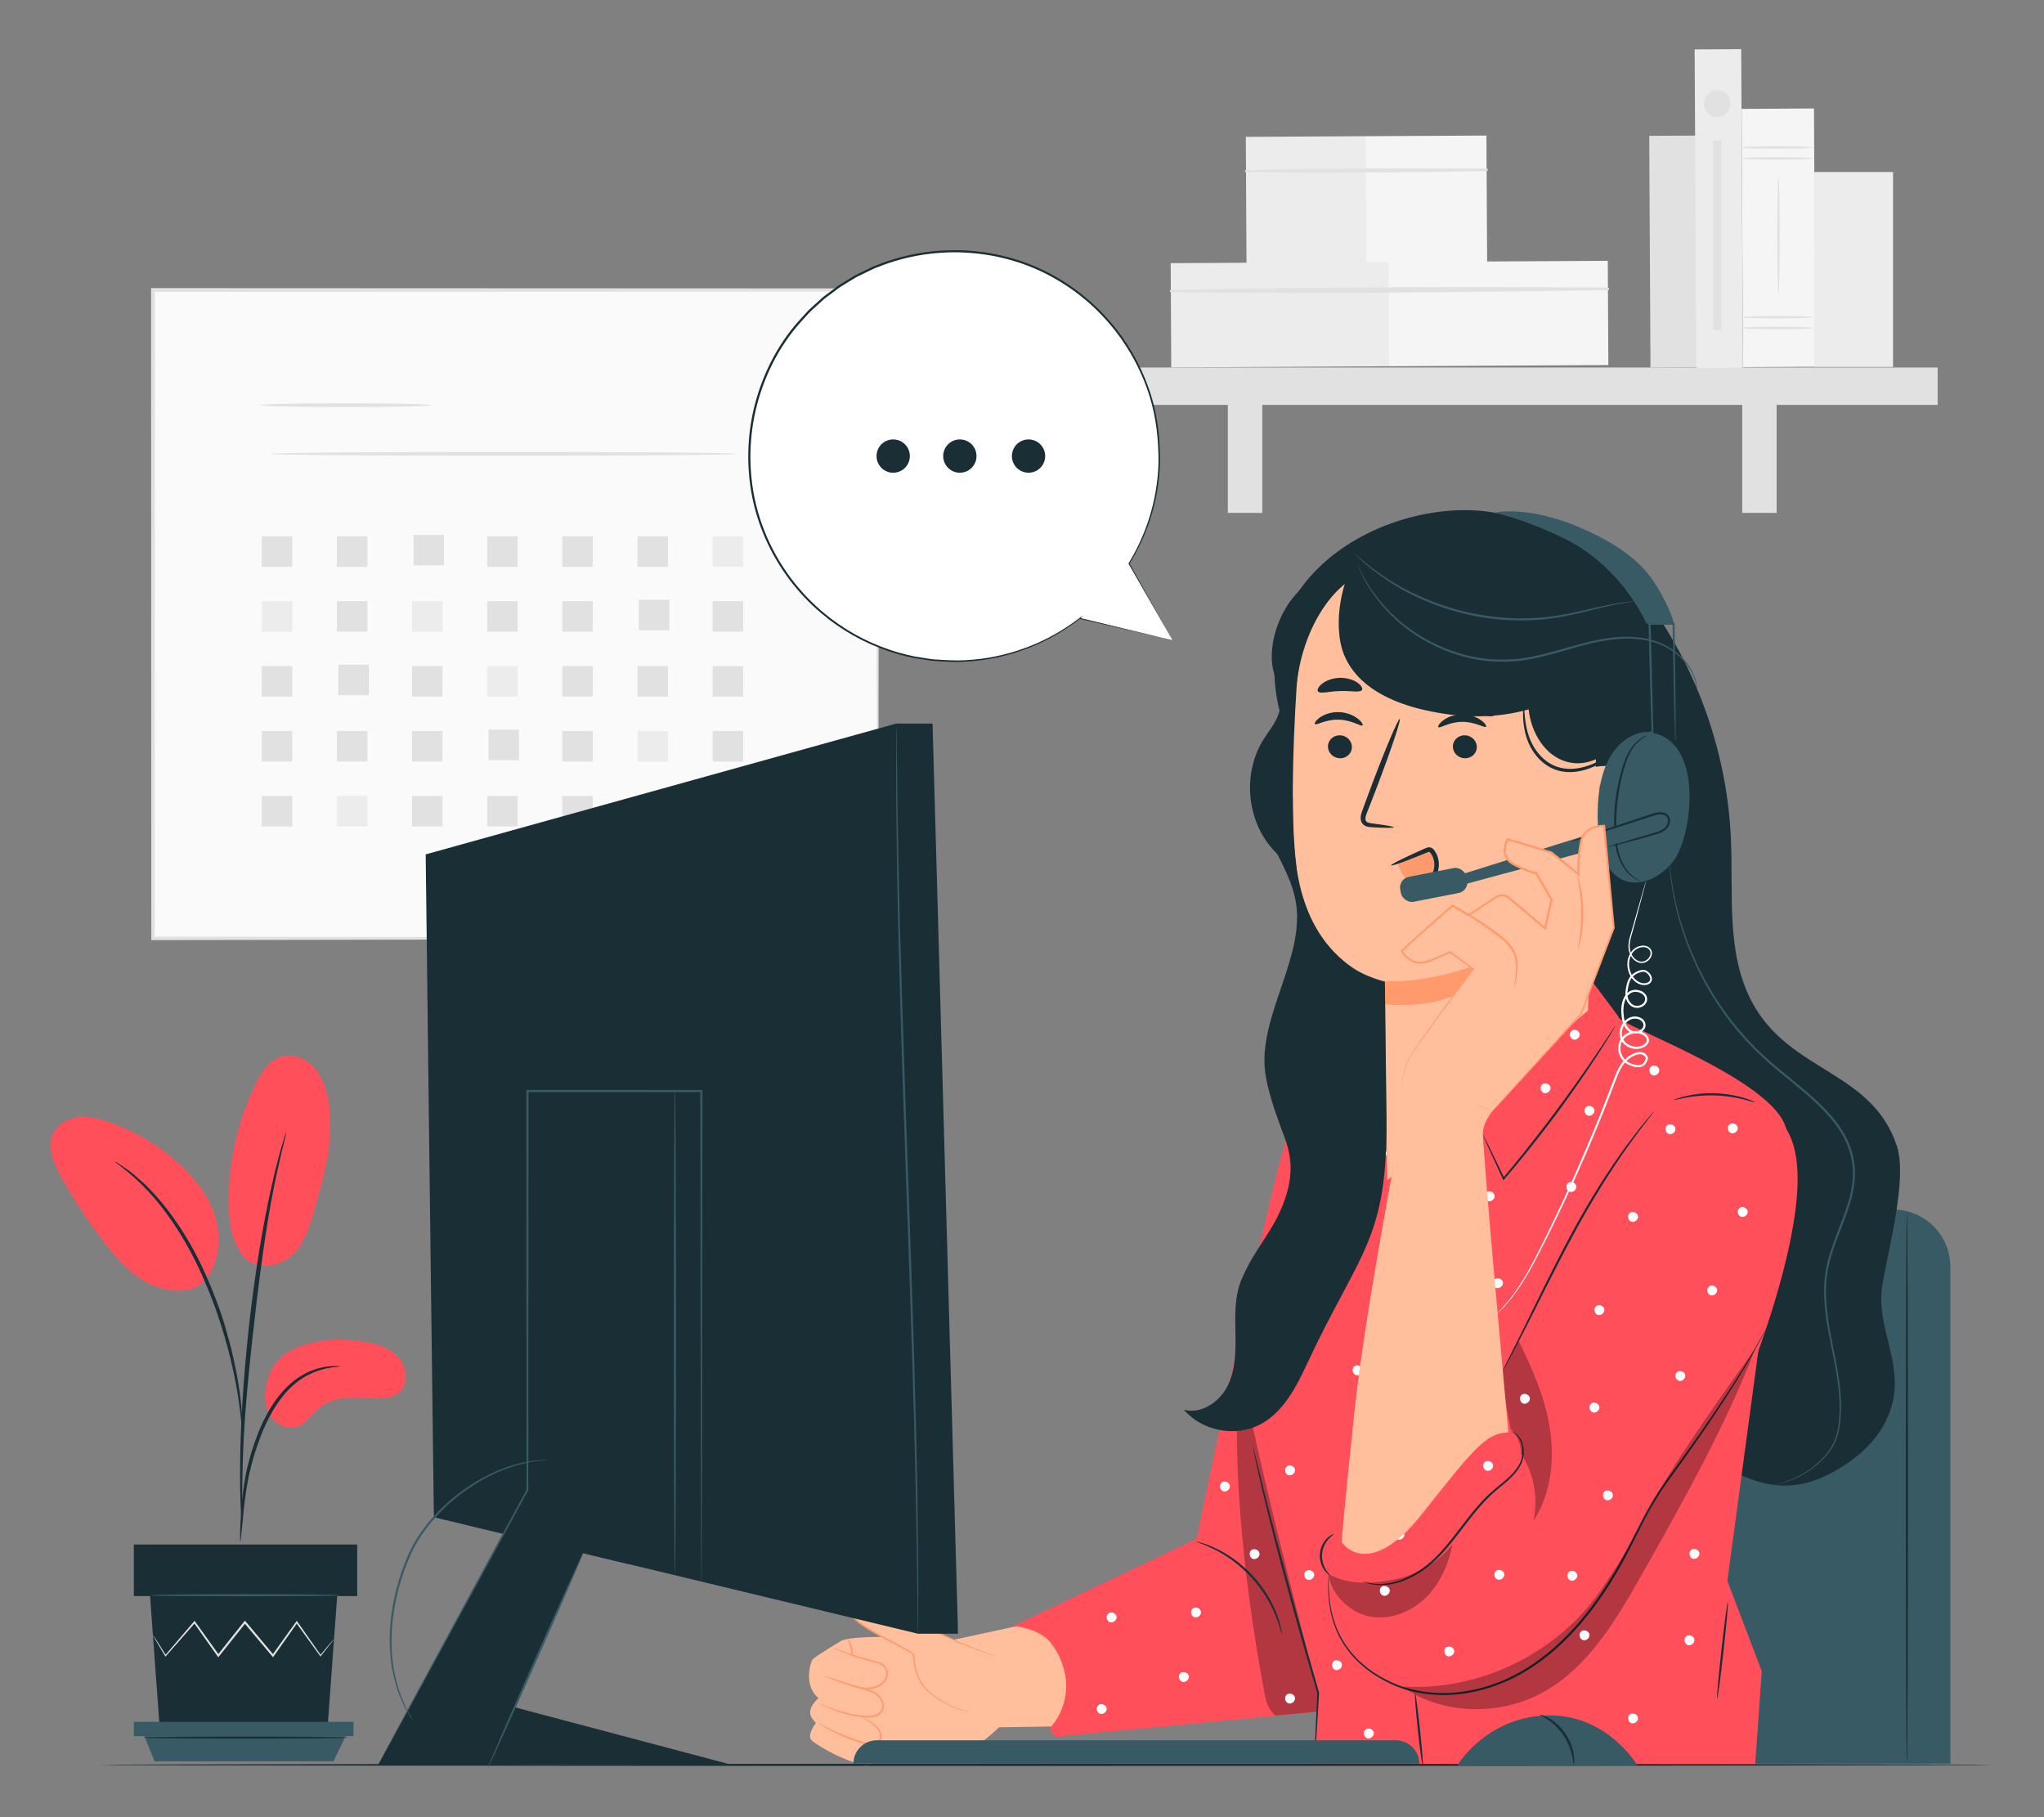 <?xml version="1.0" encoding="UTF-8"?>
<svg id="Layer_2" data-name="Layer 2" xmlns="http://www.w3.org/2000/svg" viewBox="0 0 540 480">
  <rect x="0" y="0" width="540" height="480" fill="#808080" stroke="none"/>
  <defs>
    <style>
      .cls-1 {
        fill: #375a64;
      }

      .cls-1, .cls-2, .cls-3, .cls-4, .cls-5, .cls-6, .cls-7, .cls-8, .cls-9, .cls-10, .cls-11, .cls-12 {
        stroke-width: 0px;
      }

      .cls-2 {
        fill: #e1e1e1;
      }

      .cls-3 {
        fill: #ececec;
      }

      .cls-5 {
        fill: #f5f5f5;
      }

      .cls-6 {
        fill: none;
      }

      .cls-7 {
        fill: #1a2e35;
      }

      .cls-8 {
        fill: #fff;
      }

      .cls-13 {
        opacity: .3;
      }

      .cls-9 {
        fill: #fafafa;
      }

      .cls-10 {
        fill: #ff9a6c;
      }

      .cls-11 {
        fill: #ff4f5b;
      }

      .cls-12 {
        fill: #ffbf9d;
      }
    </style>
  </defs>
  <g id="Layer_2-2" data-name="Layer 2">
    <g>
      <g>
        <g>
          <g>
            <rect class="cls-9" x="40.43" y="76.59" width="191.42" height="171.26"/>
            <path class="cls-2" d="M231.85,247.85s-.03-1.1-.05-3.18c-.01-2.1-.03-5.17-.05-9.18-.03-8.04-.06-19.79-.11-34.76-.05-29.92-.13-72.68-.22-124.14l.43.43c-55.13.02-120.92.05-191.41.08h-.02l.51-.51c-.02,62.31-.04,120.94-.06,171.26l-.45-.45c57.11.09,104.9.17,138.45.23,16.79.05,30,.09,39.05.12,4.51.02,7.97.04,10.34.05,1.16.01,2.04.02,2.67.03.6,0,.92.03.92.03,0,0-.28.02-.87.03-.61,0-1.48.01-2.62.03-2.35.01-5.78.03-10.25.05-9.03.03-22.21.07-38.95.12-33.62.06-81.52.13-138.74.23h-.45s0-.45,0-.45c-.02-50.32-.04-108.95-.06-171.26v-.51h.53c70.49.03,136.28.06,191.41.08h.44v.43c-.09,51.57-.17,94.43-.22,124.41-.05,14.93-.09,26.65-.11,34.67-.02,3.97-.04,7.01-.05,9.09-.02,2.05-.05,3.08-.05,3.08Z"/>
          </g>
          <path class="cls-2" d="M113.83,107.02c0,.28-10.08.51-22.5.51s-22.5-.23-22.5-.51,10.07-.51,22.5-.51,22.5.23,22.5.51Z"/>
          <path class="cls-2" d="M194.93,119.88c0,.28-27.68.51-61.82.51s-61.82-.23-61.82-.51,27.67-.51,61.82-.51,61.82.23,61.82.51Z"/>
          <rect class="cls-2" x="69.15" y="141.66" width="8.06" height="8.06"/>
          <rect class="cls-2" x="89" y="141.66" width="8.06" height="8.06"/>
          <rect class="cls-2" x="109.22" y="141.29" width="8.06" height="8.06"/>
          <rect class="cls-2" x="128.7" y="141.66" width="8.06" height="8.06"/>
          <rect class="cls-2" x="148.55" y="141.66" width="8.06" height="8.06"/>
          <rect class="cls-2" x="168.41" y="141.66" width="8.06" height="8.06"/>
          <rect class="cls-3" x="188.26" y="141.66" width="8.06" height="8.06"/>
          <rect class="cls-3" x="69.15" y="158.8" width="8.06" height="8.06"/>
          <rect class="cls-2" x="89" y="158.8" width="8.06" height="8.06"/>
          <rect class="cls-3" x="108.85" y="158.8" width="8.06" height="8.06"/>
          <rect class="cls-2" x="128.7" y="158.8" width="8.06" height="8.06"/>
          <rect class="cls-2" x="148.55" y="158.8" width="8.06" height="8.06"/>
          <rect class="cls-2" x="168.77" y="158.44" width="8.06" height="8.06"/>
          <rect class="cls-2" x="188.26" y="158.8" width="8.06" height="8.06"/>
          <rect class="cls-2" x="69.15" y="175.95" width="8.06" height="8.06"/>
          <rect class="cls-2" x="89.37" y="175.58" width="8.06" height="8.06"/>
          <rect class="cls-2" x="108.85" y="175.95" width="8.06" height="8.06"/>
          <rect class="cls-3" x="128.7" y="175.95" width="8.06" height="8.06"/>
          <rect class="cls-2" x="148.55" y="175.95" width="8.06" height="8.06"/>
          <rect class="cls-2" x="168.41" y="175.95" width="8.06" height="8.06"/>
          <rect class="cls-2" x="188.26" y="175.95" width="8.06" height="8.06"/>
          <rect class="cls-2" x="69.15" y="193.09" width="8.06" height="8.06"/>
          <rect class="cls-2" x="89" y="193.09" width="8.06" height="8.06"/>
          <rect class="cls-2" x="108.85" y="193.09" width="8.06" height="8.06"/>
          <rect class="cls-2" x="129.07" y="192.73" width="8.06" height="8.06"/>
          <rect class="cls-2" x="148.55" y="193.09" width="8.06" height="8.06"/>
          <rect class="cls-3" x="168.41" y="193.09" width="8.06" height="8.06"/>
          <rect class="cls-2" x="188.26" y="193.09" width="8.06" height="8.06"/>
          <rect class="cls-2" x="69.15" y="210.24" width="8.06" height="8.06"/>
          <rect class="cls-3" x="89" y="210.24" width="8.06" height="8.06"/>
          <rect class="cls-2" x="108.85" y="210.24" width="8.06" height="8.06"/>
          <rect class="cls-2" x="128.7" y="210.24" width="8.06" height="8.06"/>
          <rect class="cls-2" x="148.55" y="210.24" width="8.06" height="8.06"/>
          <rect class="cls-2" x="168.77" y="209.87" width="8.06" height="8.06"/>
          <rect class="cls-2" x="188.26" y="210.24" width="8.06" height="8.06"/>
        </g>
        <g>
          <rect class="cls-2" x="435.87" y="35.87" width="12.3" height="61.21" transform="translate(-.35 2.37) rotate(-.31)"/>
          <g>
            <rect class="cls-3" x="329.22" y="36.08" width="31.86" height="33.79" transform="translate(-.28 1.85) rotate(-.31)"/>
            <rect class="cls-5" x="360.93" y="35.91" width="31.86" height="33.79" transform="translate(-.28 2.02) rotate(-.31)"/>
            <path class="cls-2" d="M329.18,45.5c21.17.17,42.39.05,63.56-.29.44,0,.43-.67,0-.68-21.17-.12-42.39-.01-63.56.39-.37,0-.37.58,0,.58h0Z"/>
          </g>
          <g>
            <rect class="cls-3" x="309.35" y="69.38" width="57.88" height="27.54" transform="translate(-.44 1.81) rotate(-.31)"/>
            <rect class="cls-5" x="366.95" y="69.07" width="57.88" height="27.54" transform="translate(-.44 2.12) rotate(-.31)"/>
            <path class="cls-2" d="M309.31,77.2c38.45.44,77.03.04,115.48-.57.44,0,.43-.68,0-.68-38.45-.2-77.04-.18-115.48.67-.37,0-.37.58,0,.58h0Z"/>
          </g>
          <g>
            <rect class="cls-2" x="287.67" y="97.08" width="224.23" height="9.87"/>
            <rect class="cls-2" x="324.38" y="101.82" width="9.1" height="33.66"/>
            <rect class="cls-2" x="460.27" y="101.82" width="9.1" height="33.66"/>
          </g>
          <rect class="cls-3" x="447.93" y="13.04" width="12.3" height="84.19" transform="translate(-.29 2.43) rotate(-.31)"/>
          <g>
            <rect class="cls-5" x="460.3" y="28.73" width="19.11" height="68.22" transform="translate(-.33 2.52) rotate(-.31)"/>
            <path class="cls-2" d="M479.1,41.83c0,.18-4.28.33-9.56.33s-9.56-.15-9.56-.33,4.28-.33,9.56-.33,9.56.15,9.56.33Z"/>
            <path class="cls-2" d="M479.1,38.96c0,.18-4.28.33-9.56.33s-9.56-.15-9.56-.33,4.28-.33,9.56-.33,9.56.15,9.56.33Z"/>
            <path class="cls-2" d="M479.1,86.64c0,.18-4.28.33-9.56.33s-9.56-.15-9.56-.33,4.28-.33,9.56-.33,9.56.15,9.56.33Z"/>
            <path class="cls-2" d="M479.1,83.78c0,.18-4.28.33-9.56.33s-9.56-.15-9.56-.33,4.28-.33,9.56-.33,9.56.15,9.56.33Z"/>
            <path class="cls-2" d="M469.85,77.52c-.18,0-.33-6.88-.33-15.37s.15-15.37.33-15.37.33,6.88.33,15.37-.15,15.37-.33,15.37Z"/>
          </g>
          <rect class="cls-3" x="479.31" y="45.44" width="20.81" height="51.5"/>
          <path class="cls-2" d="M457.22,27.39c0,1.95-1.58,3.54-3.54,3.54s-3.54-1.58-3.54-3.54,1.58-3.54,3.54-3.54,3.54,1.58,3.54,3.54Z"/>
          <rect class="cls-2" x="452.59" y="37.11" width="2.19" height="50.08"/>
        </g>
        <g>
          <g>
            <path class="cls-11" d="M76.94,356.67c5.77-2.98,12.57-3.36,18.97-2.31,3.44.57,7.03,1.6,9.37,4.18,2.34,2.59,2.79,7.14.1,9.36-1.6,1.32-3.83,1.52-5.91,1.5-5.02-.06-10.58-.94-14.59,2.08-2.29,1.72-3.81,4.58-6.54,5.43-2.67.83-5.69-.75-7.11-3.16-1.42-2.41-1.47-5.43-.8-8.15,0,0,.7-5.93,6.51-8.93Z"/>
            <path class="cls-11" d="M63.72,331.15c3.53,5.04,10.39,3.37,13.57.3,3.18-3.08,4.52-7.54,5.75-11.79,2.8-9.71,5.61-19.91,3.54-29.8-.62-2.96-1.73-5.91-3.81-8.1s-5.27-3.5-8.2-2.73c-3.46.91-5.61,4.3-7.16,7.52-4.57,9.47-6.98,19.97-7.02,30.48-.02,4.91.56,10.06,3.33,14.11"/>
            <path class="cls-11" d="M54.03,338.38c3.83-4.55,4.56-11.18,2.85-16.88-1.7-5.7-5.56-10.54-10-14.5-5.2-4.64-11.32-8.25-17.9-10.56-2.59-.91-5.32-1.63-8.05-1.37-2.73.26-5.48,1.66-6.76,4.09-1.88,3.59-.08,7.95,1.88,11.51,3.44,6.26,7.38,12.26,11.76,17.9,3.52,4.54,7.56,9.02,12.93,11.08,5.37,2.05,10.95,1.81,13.8-1.91"/>
            <path class="cls-7" d="M63.48,407.18c.07,0,.17-.81.32-2.29.16-1.67.37-3.76.61-6.25.29-2.63.68-5.76,1.41-9.17.73-3.4,1.87-7.08,3.33-10.82,1.52-3.71,3.36-7.09,5.53-9.79,2.14-2.71,4.64-4.67,6.99-5.81,2.34-1.15,4.43-1.62,5.88-1.83,1.46-.15,2.28-.27,2.28-.33,0-.07-.82-.08-2.32-.04-1.49.1-3.67.48-6.13,1.6-2.47,1.1-5.12,3.09-7.37,5.86-2.27,2.76-4.18,6.21-5.73,9.99-1.49,3.8-2.61,7.52-3.31,11-.69,3.47-1.01,6.63-1.22,9.28-.2,2.65-.27,4.8-.31,6.29-.03,1.49-.02,2.31.05,2.31Z"/>
            <path class="cls-7" d="M63.91,402.37s.05-.37.06-1.06c0-.8,0-1.8,0-3.04,0-2.64,0-6.45.14-11.17.23-9.43,1.04-19.57,2.61-33.87,1.48-13.45,3.48-29.1,5.58-39.27.45-2.31.9-4.4,1.33-6.22.41-1.83.76-3.4,1.09-4.68.29-1.2.52-2.18.71-2.95.15-.68.22-1.04.19-1.05-.03,0-.16.33-.37,1-.23.76-.52,1.73-.88,2.91-.39,1.26-.79,2.83-1.25,4.65-.48,1.82-.98,3.89-1.47,6.2-2.08,9.22-4.28,22.11-5.87,36.44-1.57,14.33-2.28,27.38-2.34,36.83-.06,4.72.04,8.55.16,11.19.08,1.23.14,2.24.19,3.04.05.69.1,1.06.13,1.06Z"/>
            <path class="cls-7" d="M63.97,377.2c.07,0,.05-1.13-.02-3.17-.12-2.04-.4-4.99-.97-8.6-.61-3.6-1.46-7.88-2.8-12.53-.58-2.13-1.94-7.22-5.24-14.83-4.35-10.31-10.25-18.74-15.39-23.96-1.2-1.39-2.55-2.39-3.62-3.36-.56-.47-1.05-.94-1.55-1.31-.5-.35-.97-.67-1.4-.97-1.69-1.16-2.64-1.77-2.67-1.71-.15.21,3.79,2.52,8.76,7.81,4.95,5.28,10.69,13.65,15,23.87,2.4,5.55,4.08,10.49,5.27,14.69,1.37,4.6,2.29,8.84,2.98,12.41.66,3.58,1.04,6.49,1.26,8.52.19,2.02.32,3.15.39,3.14Z"/>
          </g>
          <polygon class="cls-7" points="39.65 421.6 42.17 456.15 86.55 456.15 89.08 421.6 39.65 421.6"/>
          <rect class="cls-7" x="35.36" y="407.98" width="59.01" height="13.62"/>
          <polygon class="cls-1" points="35.36 454.82 35.36 458.6 38.13 458.6 93.4 458.6 93.4 454.82 35.36 454.82"/>
          <polygon class="cls-1" points="40.85 465.24 38.13 458.6 91.28 458.6 88.11 465.24 40.85 465.24"/>
          <path class="cls-2" d="M88.25,432.89s-.06.12-.21.32c-.18.23-.39.52-.66.88-.63.81-1.5,1.91-2.59,3.31l-.12.15-.11-.15c-1.63-2.25-3.8-5.25-6.35-8.79h.37c-1.89,2.68-3.99,5.66-6.25,8.86l-.2.28-.22-.26c-2.31-2.75-4.81-5.73-7.42-8.82h.43c-.13.16-.27.33-.41.51-2.3,2.88-4.53,5.67-6.63,8.31l-.22.28-.2-.29c-2.25-3.19-4.36-6.16-6.26-8.85l.36.02c-3.08,3.51-5.7,6.49-7.71,8.78l-.14.16-.1-.18c-1.02-1.71-1.83-3.07-2.41-4.05-.25-.44-.46-.8-.62-1.08-.14-.25-.2-.38-.19-.38.01,0,.1.11.26.34.18.27.41.62.69,1.04.62.97,1.47,2.3,2.53,3.98l-.24-.02c1.97-2.31,4.55-5.33,7.58-8.89l.19-.22.17.24c1.92,2.68,4.04,5.64,6.31,8.81h-.42c2.1-2.65,4.32-5.45,6.62-8.34.14-.18.28-.35.41-.51l.21-.26.22.26c2.6,3.1,5.09,6.09,7.4,8.84l-.42.02c2.28-3.18,4.41-6.15,6.32-8.81l.18-.26.18.26c2.5,3.57,4.63,6.61,6.22,8.88h-.23c1.13-1.37,2.03-2.45,2.69-3.23.29-.34.53-.61.72-.83.17-.19.26-.28.27-.27Z"/>
          <path class="cls-1" d="M89.69,421.37c0,.15-11.12.28-24.84.28s-24.84-.12-24.84-.28,11.12-.28,24.84-.28,24.84.12,24.84.28Z"/>
          <path class="cls-7" d="M91.94,458.97c0,.15-12.09.28-26.99.28s-27-.12-27-.28,12.08-.28,27-.28,26.99.12,26.99.28Z"/>
        </g>
        <g>
          <path class="cls-1" d="M393.89,319.49h106.24c8.35,0,15.13,6.78,15.13,15.13v131.25h-136.49v-131.25c0-8.35,6.78-15.13,15.13-15.13Z"/>
          <path class="cls-7" d="M503.78,320.23c.16,0,.29,32.59.29,72.78s-.13,72.78-.29,72.78-.29-32.58-.29-72.78.13-72.78.29-72.78Z"/>
        </g>
        <g>
          <g>
            <path class="cls-7" d="M436.54,160.57c12.51,17.83,19.79,39.27,20.75,61.02.64,14.67-1.33,30.3,5.63,43.22,9.99,18.54,31.59,17.91,38.21,37.91,2.88,8.7-2.43,27.84-3.86,36.88-1.63,10.28,4.66,18.92,3.04,29.2-1.49,9.43-8.54,16.15-17.02,20.54-7.54,3.9-14.51,4.01-22.35.76-14.95-6.19-27.38-12.72-38.03-24.89-14.95-17.09-19.47-40.76-22.02-63.33-5.63-49.75-4.49-100.26,3.38-149.7"/>
            <path class="cls-1" d="M468.5,392.22s.16-.05.48-.12c.32-.08.8-.15,1.41-.34,1.23-.33,3.03-.91,5.16-2.06,2.12-1.15,4.62-2.83,6.82-5.47,1.09-1.32,2.08-2.89,2.67-4.73.56-1.84.81-3.91.93-6.06.21-4.32-.45-9.05-1.43-14.05-.96-5-2.27-10.34-2.58-16.12-.15-2.88-.02-5.88.62-8.84.61-2.97,1.69-5.88,2.8-8.8,1.12-2.92,2.3-5.87,3.16-8.96.81-3.08,1.31-6.36.76-9.59-.47-3.24-1.8-6.27-3.58-8.91-1.78-2.66-3.99-4.96-6.25-7.09-4.56-4.25-9.49-7.76-13.7-11.71-8.5-7.83-14.22-16.74-17.84-24.63-1.8-3.96-3.19-7.66-4.11-11-.53-1.65-.83-3.23-1.21-4.66-.28-1.45-.54-2.78-.78-3.97-.35-2.41-.61-4.28-.68-5.56-.05-.62-.09-1.1-.11-1.45-.02-.33-.02-.5-.02-.5,0,0,.04.17.08.49.04.35.1.83.17,1.44.11,1.27.4,3.14.78,5.53.25,1.19.52,2.51.82,3.95.39,1.42.71,3,1.25,4.63.95,3.31,2.35,6.99,4.17,10.92,3.65,7.83,9.37,16.66,17.83,24.41,4.19,3.9,9.13,7.41,13.72,11.68,2.29,2.14,4.53,4.46,6.34,7.18,1.82,2.7,3.19,5.81,3.67,9.15.56,3.33.04,6.7-.78,9.83-.87,3.13-2.06,6.1-3.19,9.01-1.12,2.91-2.18,5.79-2.79,8.71-.64,2.91-.77,5.85-.63,8.7.29,5.71,1.57,11.04,2.52,16.06.96,5.02,1.61,9.79,1.37,14.16-.13,2.18-.4,4.25-.99,6.15-.62,1.89-1.65,3.49-2.77,4.82-2.26,2.66-4.81,4.34-6.96,5.46-2.17,1.13-3.99,1.69-5.24,1.98-1.25.3-1.92.34-1.92.34Z"/>
          </g>
          <g>
            <g>
              <g>
                <path class="cls-11" d="M263.19,431.62l52.92-25.13s20.61-100.07,24.51-107.58c3.9-7.51,20.19-14.01,20.19-14.01l-2.73,135.5-4.83,31.26-74.63,7.07-15.42-27.11Z"/>
                <g>
                  <path class="cls-12" d="M218.03,455.33c-.29-.01-1.76.91-.53,3.23,1.23,2.32,10.19,10.01,12.83,7.33,2.64-2.68-1.39-5.94-1.39-5.94l-10.91-4.62Z"/>
                  <path class="cls-12" d="M229.32,460.06s10.82,1.36,14.99,2.95c4.53,1.72,10.04.55,13.74-1.97,3.71-2.51,5.87-4.78,5.87-4.78l13.81-.22s6.63-6.87,2.69-17.11c-.69-1.79-1.43-3.2-3.16-5.39-1.64-1.77-4.23-3.21-8.7-3.98l-16.4,3.54s-25.41-1.82-29.93.32c0,0-5.68,3.37-7.43,4.78-.66.53-2.67,7,1.46,10.36,0,0-3.6,2.86-1.65,5.43l.93,1.14s-2.42,3.13-1.18,4.49c1.24,1.36,12.11,7.74,16,6.22,3.89-1.52.67-5.12-1.04-5.78"/>
                  <path class="cls-10" d="M218.97,442.97s.49.15,1.34.48c.86.33,2.1.79,3.66,1.29.78.25,1.64.5,2.57.75.93.25,1.94.45,2.99.79,1.04.34,2.16.83,2.98,1.8.78.93,1.31,2.32.8,3.63-.25.65-.77,1.14-1.34,1.44-.58.3-1.2.44-1.81.5-1.22.12-2.36-.04-3.45-.18-2.17-.33-4.06-.91-5.61-1.46-1.55-.55-2.78-1.07-3.62-1.43-.84-.36-1.3-.58-1.29-.61.01-.03.49.13,1.36.45.86.31,2.11.78,3.66,1.29,1.55.51,3.43,1.05,5.56,1.35,1.06.13,2.2.27,3.34.15.57-.06,1.14-.2,1.64-.46.5-.27.93-.68,1.13-1.22.43-1.08-.01-2.33-.72-3.17-.72-.86-1.77-1.35-2.77-1.69-1.01-.34-2.03-.56-2.96-.83-.93-.26-1.79-.54-2.57-.8-1.56-.54-2.79-1.05-3.63-1.43-.84-.38-1.29-.62-1.28-.64Z"/>
                  <path class="cls-10" d="M219.94,435.15s.49.15,1.34.49c.85.33,2.09.8,3.63,1.32,1.55.52,3.41,1.08,5.5,1.58,1.03.26,2.23.48,3.21,1.3.48.41.85,1,.94,1.66.1.65-.01,1.33-.28,1.93-.54,1.23-1.69,2.03-2.83,2.41-1.16.4-2.36.42-3.45.27-2.19-.33-3.99-1.11-5.55-1.61-1.49-.52-2.72-.95-3.66-1.28-.86-.31-1.33-.5-1.32-.53,0-.03.5.1,1.38.36.95.29,2.2.68,3.7,1.14,1.57.45,3.39,1.21,5.5,1.5,1.05.13,2.18.1,3.25-.28,1.06-.36,2.09-1.09,2.56-2.17.5-1.07.33-2.38-.54-3.07-.84-.72-1.98-.96-3.02-1.23-2.1-.53-3.97-1.12-5.51-1.68-1.54-.56-2.76-1.08-3.6-1.46-.83-.38-1.28-.62-1.27-.65Z"/>
                  <path class="cls-10" d="M225.16,437.38c-.13,0-.2-1-.49-2.17-.28-1.18-.67-2.1-.55-2.16.1-.06.69.81.99,2.05.3,1.24.17,2.29.05,2.28Z"/>
                  <g>
                    <path class="cls-12" d="M263.34,437.71l-9.65-3.72s-26.79-12.5-27.24-11.82c-.45.68-1.9.6-1.59,3.87.32,3.27,15.93,9.85,16.42,10.98.49,1.13-.33,6.85,5.44,10.95,5.76,4.1,9.93,4.19,9.93,4.19"/>
                    <path class="cls-10" d="M256.65,452.15s-.08.01-.23,0c-.15,0-.38-.02-.67-.07-.58-.08-1.44-.26-2.51-.6-1.07-.34-2.34-.87-3.74-1.63-1.39-.78-2.96-1.7-4.44-3.08-1.48-1.37-2.7-3.33-3.29-5.64-.31-1.15-.42-2.39-.57-3.6-.02-.15-.05-.29-.09-.41-.03-.08-.13-.16-.25-.26-.24-.18-.51-.34-.78-.51-.55-.32-1.12-.63-1.7-.94-2.32-1.24-4.8-2.49-7.29-3.92-1.25-.72-2.5-1.48-3.72-2.35-.6-.44-1.2-.91-1.75-1.46-.27-.27-.52-.58-.74-.93-.09-.19-.19-.37-.22-.6-.05-.22-.04-.39-.06-.59-.03-.77,0-1.6.41-2.33.21-.37.55-.64.85-.85.15-.11.29-.21.37-.32.03-.03-.02,0,.09-.09.12-.08.15-.05.19-.06.09,0,.12,0,.19.01.1.02.2.04.29.07,1.45.45,2.78,1.03,4.11,1.58,2.65,1.12,5.18,2.24,7.58,3.32,4.81,2.17,9.12,4.17,12.73,5.86.9.41,1.76.85,2.58,1.19.83.33,1.62.64,2.36.93,1.46.58,2.73,1.08,3.78,1.5,1.01.41,1.8.73,2.38.96.25.11.45.19.61.26.14.06.21.1.2.1,0,0-.08-.01-.22-.06-.17-.06-.37-.13-.63-.22-.58-.21-1.39-.51-2.41-.88-1.06-.4-2.33-.87-3.81-1.43-.74-.28-1.54-.58-2.38-.9-.84-.34-1.69-.76-2.6-1.17-3.64-1.65-7.97-3.6-12.76-5.77-2.41-1.07-4.94-2.19-7.58-3.3-1.32-.54-2.68-1.13-4.06-1.55-.09-.02-.17-.04-.25-.06-.03,0-.09-.01-.09,0,0-.02,0,.03-.01-.04-.03-.08,0-.07-.02-.11,0-.01-.02-.02-.03-.03.3.21.08.07.14.12l-.03.03c-.14.19-.32.31-.47.41-.3.22-.56.42-.73.72-.34.58-.38,1.35-.35,2.08.02.4.04.7.22,1,.18.3.4.58.66.84.51.52,1.1.97,1.69,1.41,1.19.85,2.44,1.61,3.68,2.33,2.48,1.43,4.94,2.69,7.27,3.94.58.31,1.15.63,1.71.96.28.17.55.33.82.54.12.1.29.22.38.43.06.18.1.34.12.5.15,1.26.24,2.45.54,3.57.56,2.24,1.71,4.15,3.15,5.5,1.42,1.36,2.98,2.3,4.34,3.09,1.37.77,2.63,1.32,3.67,1.68,1.05.37,1.89.57,2.46.68.29.06.51.09.66.11.15.02.23.03.22.04Z"/>
                  </g>
                  <path class="cls-10" d="M227.11,453.41s.38.05,1.03.3c.64.25,1.55.7,2.53,1.46.48.39.99.83,1.46,1.42.44.57.9,1.34.78,2.26-.12.92-.9,1.65-1.79,1.93-.91.31-1.9.16-2.81-.09-3.59-1.09-6.71-2.41-8.88-3.57-1.08-.58-1.93-1.09-2.5-1.48-.57-.38-.87-.62-.85-.64.02-.03.35.16.94.49.59.34,1.46.81,2.55,1.34,2.18,1.07,5.31,2.34,8.86,3.41.87.24,1.77.36,2.55.1.77-.25,1.42-.85,1.51-1.57.11-.72-.26-1.42-.66-1.97-.42-.55-.91-1.01-1.36-1.4-1.87-1.54-3.39-1.92-3.35-2.01Z"/>
                </g>
                <g class="cls-13">
                  <path class="cls-4" d="M352.86,451.69c-8.67-29.23-16.31-66.89-24.98-96.12-3.17,26.99.8,62.62,5.77,89.33.58,3.13.85,6.2,3.28,8.26l15.94-1.48"/>
                </g>
              </g>
              <path class="cls-7" d="M338.67,431.62c-.12.03-.48-1.91-1.66-4.83-.58-1.46-1.42-3.14-2.49-4.92-1.1-1.76-2.45-3.6-4.07-5.37-1.64-1.75-3.38-3.23-5.05-4.46-1.69-1.2-3.3-2.16-4.72-2.84-2.82-1.39-4.73-1.9-4.69-2.01.01-.04.49.08,1.34.32.43.11.95.27,1.54.51.59.23,1.27.46,1.99.82,1.46.64,3.11,1.59,4.85,2.78,1.71,1.23,3.5,2.73,5.17,4.5,1.65,1.8,3.01,3.68,4.11,5.48,1.06,1.82,1.88,3.54,2.41,5.04.31.74.48,1.44.67,2.04.19.6.31,1.13.39,1.57.18.87.26,1.35.22,1.36Z"/>
            </g>
            <path class="cls-11" d="M355.19,283.54s-27.72,61.92-27.72,73.29,20.77,90.35,20.77,90.35c-.2,3.13-1.01,18.88-1.01,18.88l116.44.4h0l1.77-25.03-9.09-23.85,9.08-67.43s6.11-39.15,6.65-50.1c.68-13.7-45.72-29.58-44.46-31.47l-8.01-10.73-45.91,37.28-9.07-26.2-10.87,10.27,1.42,4.34Z"/>
            <path class="cls-11" d="M431.44,300.01c-12.6,21.32-35.67,60.18-35.67,60.18l-41.33,47.12s-2.7,23.95,2.7,31.29c5.41,7.34,14.68,12.36,14.68,12.36,0,0,10.91,0,24.77-11.59,13.86-11.59,52.1-59.48,52.1-59.48l13.13-15.84s15.65-38.47,12.73-58.04c-1.13-7.55-4.34-10.69-8.63-14.15-10.77-8.69-27.44-3.77-34.49,8.15Z"/>
            <path class="cls-7" d="M466.68,350.68s-.06.15-.19.44c-.15.31-.35.72-.61,1.26-.55,1.1-1.39,2.7-2.54,4.73-2.28,4.07-5.82,9.82-10.46,16.75-2.32,3.46-4.92,7.22-7.77,11.21-2.82,4.02-6.1,8.11-8.77,12.91-2.74,4.76-5.09,10.06-8.02,15.31-2.93,5.25-6.38,10.46-10.5,15.34-4.13,4.86-8.81,9.1-13.92,12.31-5.09,3.23-10.65,5.32-16.12,6.24-5.47.95-10.86.64-15.62-.66-2.39-.63-4.59-1.59-6.6-2.68-2.02-1.08-3.85-2.31-5.44-3.68-1.61-1.35-2.99-2.81-4.1-4.34-1.16-1.5-2-3.08-2.71-4.58-1.36-3.05-1.93-5.89-2.22-8.21-.24-2.33-.25-4.15-.19-5.37.03-.59.06-1.05.08-1.4.02-.31.04-.47.05-.47,0,0,.01.16.01.48,0,.34-.01.8-.02,1.39-.02,1.22.03,3.03.29,5.34.33,2.29.92,5.1,2.29,8.1.71,1.48,1.56,3.03,2.71,4.5,1.11,1.5,2.48,2.93,4.07,4.25,1.58,1.34,3.39,2.55,5.39,3.6,1.99,1.06,4.16,2,6.52,2.61,4.69,1.26,10.01,1.55,15.4.6,5.4-.92,10.87-2.99,15.91-6.2,5.05-3.18,9.68-7.38,13.79-12.2,4.09-4.84,7.53-10.02,10.45-15.24,2.92-5.22,5.28-10.51,8.05-15.3,2.7-4.84,6.02-8.94,8.84-12.93,2.86-3.98,5.48-7.72,7.82-11.16,4.68-6.89,8.27-12.6,10.61-16.63,1.18-2.01,2.05-3.6,2.63-4.68.28-.52.5-.93.66-1.23.15-.28.23-.41.24-.41Z"/>
            <path class="cls-7" d="M352.38,405.19c.05.08-.59.44-1.35,1.29-.76.83-1.6,2.23-1.76,3.93-.15,1.71.42,3.24,1.01,4.19.59.97,1.15,1.44,1.09,1.51-.03.05-.7-.31-1.43-1.29-.72-.95-1.41-2.59-1.24-4.47.18-1.88,1.16-3.36,2.04-4.16.89-.82,1.61-1.06,1.64-1.01Z"/>
            <path class="cls-7" d="M359.98,417.7s.23.03.65.15c.21.05.46.14.77.21.32.06.68.12,1.07.2,1.61.26,4.02.23,6.82-.63,2.77-.89,5.88-2.6,8.77-5.16,2.9-2.56,5.5-5.97,8.22-9.54,2.71-3.58,5.45-6.95,8.47-9.47,1.5-1.26,2.97-2.37,4.2-3.57,1.22-1.19,2.21-2.48,2.76-3.8,1.04-2.72.34-5.27-.64-6.51-1.02-1.28-2.05-1.41-1.99-1.49,0-.02.23.04.64.18.39.19.98.51,1.53,1.16,1.08,1.27,1.88,3.9.84,6.79-.56,1.42-1.56,2.76-2.8,3.99-1.24,1.24-2.72,2.38-4.19,3.64-2.96,2.51-5.65,5.84-8.36,9.42-2.72,3.57-5.36,7-8.33,9.59-2.97,2.58-6.15,4.29-9,5.15-2.87.84-5.35.8-6.97.47-.39-.09-.75-.18-1.07-.25-.31-.09-.56-.19-.76-.27-.41-.15-.62-.24-.61-.26Z"/>
            <path class="cls-7" d="M437.05,293.46s-.14.24-.46.67c-.36.46-.83,1.07-1.41,1.84-1.26,1.57-2.99,3.91-5.1,6.82-4.18,5.85-9.54,14.22-14.71,23.9-5.2,9.66-9.5,18.63-12.8,25.02-1.64,3.2-2.98,5.79-3.96,7.55-.47.84-.84,1.51-1.12,2.03-.26.46-.41.7-.43.69-.02,0,.09-.26.32-.74.26-.53.6-1.22,1.03-2.08.92-1.86,2.21-4.45,3.79-7.63,3.2-6.44,7.45-15.43,12.66-25.12,5.18-9.69,10.61-18.06,14.88-23.86,2.16-2.89,3.94-5.19,5.25-6.72.62-.73,1.12-1.32,1.5-1.77.35-.4.54-.6.55-.59Z"/>
            <g class="cls-13">
              <path class="cls-4" d="M351.01,415.79c5.38,2.91,11.28,2.6,17.28,1.43,6-1.18,11.56-4.5,15.43-9.23-1.04,5.24-3.29,10.36-7.11,14.09-3.82,3.73-9.36,5.9-14.61,4.94-5.25-.96-10.56-5.9-10.99-11.23"/>
            </g>
            <g class="cls-13">
              <path class="cls-4" d="M401.85,383.97c3.38,5.18,4.59,11.73,3.27,17.77,4.55-6.97,5.62-15.8,4.4-24.04-1.23-8.24-4.57-16-8.3-23.45,0,0-4.11,6.94-4.15,7.71-.2,4.01,1.28,11.56,2.05,15.49,2.07,1.95,3.05,4.99,2.51,7.78"/>
            </g>
            <g class="cls-13">
              <path class="cls-4" d="M369.23,444.64c10.96,8.54,27.22,8.95,39.21,1.93,11.55-6.76,18.66-18.93,25.26-30.57,10.22-18.02,22.68-40.3,29.98-59.69,0,0-20.46,27.91-26.62,39.94-4.65,9.08-8.22,15.06-13.95,23.5-11.51,16.95-32.36,27.11-52.81,25.72"/>
            </g>
            <path class="cls-7" d="M347.24,466.05s-.02-.12-.02-.35c0-.27.01-.6.02-1.01.03-.94.08-2.22.14-3.82.15-3.35.37-8.06.63-13.72v.08c-1.97-6.61-4.29-14.64-6.68-23.31-3.18-11.49-5.86-21.94-7.66-29.54-.9-3.8-1.6-6.88-2.04-9.02-.21-1.03-.38-1.85-.5-2.46-.11-.56-.16-.86-.14-.87.02,0,.1.29.25.84.15.61.35,1.42.61,2.44.54,2.18,1.29,5.23,2.22,8.97,1.9,7.57,4.65,18,7.82,29.49,2.39,8.66,4.68,16.7,6.6,23.32v.04s0,.04,0,.04c-.34,5.66-.63,10.36-.83,13.71-.11,1.6-.2,2.88-.27,3.81-.04.4-.06.73-.09,1-.02.23-.04.34-.05.34Z"/>
            <path class="cls-7" d="M463.72,291.2c-.03.09-1.19-.32-3.1-.8-1.91-.48-4.6-.96-7.6-1.05-3-.09-5.71.23-7.65.59-1.94.36-3.12.7-3.15.61-.01-.04.27-.16.8-.35.52-.2,1.3-.42,2.27-.66,1.94-.47,4.69-.86,7.75-.77,3.05.1,5.78.65,7.69,1.23.95.29,1.71.56,2.22.79.51.22.79.36.77.4Z"/>
            <path class="cls-7" d="M426.84,270.87s-.08.21-.29.57c-.25.42-.56.94-.94,1.58-.83,1.36-2.06,3.32-3.61,5.72-3.12,4.78-7.58,11.29-12.86,18.23-4.25,5.59-8.36,10.6-11.73,14.53l-.24.28-.15-.33c-1.6-3.51-2.93-6.42-3.89-8.53-.43-.97-.77-1.76-1.04-2.37-.23-.55-.35-.84-.32-.85.02-.01.18.27.45.79.3.59.68,1.36,1.16,2.32,1.01,2.09,2.39,4.97,4.07,8.44l-.39-.05c3.31-3.97,7.39-9,11.63-14.58,5.27-6.92,9.78-13.39,12.98-18.1,1.56-2.32,2.83-4.22,3.76-5.61.42-.62.76-1.12,1.03-1.52.24-.34.38-.52.39-.51Z"/>
            <path class="cls-7" d="M453.65,448.68c-.16-.02.35-5.74,1.13-12.78.78-7.04,1.54-12.74,1.7-12.72.16.02-.35,5.74-1.13,12.78-.78,7.04-1.54,12.74-1.7,12.72Z"/>
            <path class="cls-7" d="M373.83,447.18c.16-.02.75,4.28,1.31,9.61.57,5.32.9,9.65.74,9.67-.16.02-.75-4.28-1.31-9.61-.57-5.32-.9-9.65-.74-9.67Z"/>
            <path class="cls-8" d="M432.73,321.23c-.14-.91-1.41-1.41-2.14-.85l-.07.06c-.69.61-.43,1.95.44,2.26s1.91-.56,1.77-1.47Z"/>
            <path class="cls-8" d="M421.23,293.2c-.14-.91-1.41-1.41-2.14-.85l-.07.06c-.69.61-.43,1.95.44,2.26.87.31,1.91-.56,1.77-1.47Z"/>
            <path class="cls-8" d="M394.85,315.77c-.14-.91-1.41-1.41-2.14-.85l-.07.06c-.69.61-.43,1.95.44,2.26.87.31,1.91-.56,1.77-1.47Z"/>
            <path class="cls-8" d="M366.32,304.44c-.14-.91-1.41-1.41-2.14-.85l-.07.06c-.69.61-.43,1.95.44,2.26.87.31,1.91-.56,1.77-1.47Z"/>
            <path class="cls-8" d="M361.27,293.27c-.14-.91-1.41-1.41-2.14-.85l-.07.06c-.69.61-.43,1.95.44,2.26.87.31,1.91-.56,1.77-1.47Z"/>
            <path class="cls-8" d="M363.47,280.36c-.14-.91-1.41-1.41-2.14-.85l-.07.06c-.69.61-.43,1.95.44,2.26.87.31,1.91-.56,1.77-1.47Z"/>
            <path class="cls-8" d="M347.67,298.11c-.14-.91-1.41-1.41-2.14-.85l-.07.06c-.69.61-.43,1.95.44,2.26s1.91-.56,1.77-1.47Z"/>
            <path class="cls-8" d="M384.26,303.23c-.14-.91-1.41-1.41-2.14-.85l-.07.06c-.69.61-.43,1.95.44,2.26.87.31,1.91-.56,1.77-1.47Z"/>
            <path class="cls-8" d="M353.28,326.24c-.14-.91-1.41-1.41-2.14-.85l-.07.06c-.69.61-.43,1.95.44,2.26s1.91-.56,1.77-1.47Z"/>
            <path class="cls-8" d="M324.92,392.43c-.14-.91-1.41-1.41-2.14-.85l-.07.06c-.69.61-.43,1.95.44,2.26s1.91-.56,1.77-1.47Z"/>
            <path class="cls-8" d="M335.04,354.26c-.14-.91-1.41-1.41-2.14-.85l-.07.06c-.69.61-.43,1.95.44,2.26s1.91-.56,1.77-1.47Z"/>
            <path class="cls-8" d="M409.63,287.23c-.14-.91-1.41-1.41-2.14-.85l-.07.06c-.69.61-.43,1.95.44,2.26.87.31,1.91-.56,1.77-1.47Z"/>
            <path class="cls-8" d="M445.22,363.24c-.14-.91-1.41-1.41-2.14-.85l-.07.06c-.69.61-.43,1.95.44,2.26.87.31,1.91-.56,1.77-1.47Z"/>
            <path class="cls-8" d="M459.09,297.83c-.14-.91-1.41-1.41-2.14-.85l-.07.06c-.69.61-.43,1.95.44,2.26.87.31,1.91-.56,1.77-1.47Z"/>
            <path class="cls-8" d="M453.65,340.66c-.14-.91-1.41-1.41-2.14-.85l-.07.06c-.69.61-.43,1.95.44,2.26.87.31,1.91-.56,1.77-1.47Z"/>
            <path class="cls-8" d="M422.54,371.59c-.14-.91-1.41-1.41-2.14-.85l-.07.06c-.69.61-.43,1.95.44,2.26.87.31,1.91-.56,1.77-1.47Z"/>
            <path class="cls-8" d="M423.85,345.84c-.14-.91-1.41-1.41-2.14-.85l-.07.06c-.69.61-.43,1.95.44,2.26.87.31,1.91-.56,1.77-1.47Z"/>
            <path class="cls-8" d="M442.62,298.05c-.14-.91-1.41-1.41-2.14-.85l-.07.06c-.69.61-.43,1.95.44,2.26.87.31,1.91-.56,1.77-1.47Z"/>
            <path class="cls-8" d="M417.35,273.1c-.14-.91-1.41-1.41-2.14-.85l-.07.06c-.69.61-.43,1.95.44,2.26s1.91-.56,1.77-1.47Z"/>
            <path class="cls-8" d="M416.44,313.32c-.14-.91-1.41-1.41-2.14-.85l-.07.06c-.69.61-.43,1.95.44,2.26.87.31,1.91-.56,1.77-1.47Z"/>
            <path class="cls-8" d="M384.19,436c-.14-.91-1.41-1.41-2.14-.85l-.07.06c-.69.61-.43,1.95.44,2.26.87.31,1.91-.56,1.77-1.47Z"/>
            <path class="cls-8" d="M347.19,415.82c-.14-.91-1.41-1.41-2.14-.85l-.07.06c-.69.61-.43,1.95.44,2.26.87.31,1.91-.56,1.77-1.47Z"/>
            <path class="cls-8" d="M317.28,425.71c-.14-.91-1.41-1.41-2.14-.85l-.07.06c-.69.61-.43,1.95.44,2.26.87.31,1.91-.56,1.77-1.47Z"/>
            <path class="cls-8" d="M314.08,442.75c-.14-.91-1.41-1.41-2.14-.85l-.07.06c-.69.61-.43,1.95.44,2.26.87.31,1.91-.56,1.77-1.47Z"/>
            <path class="cls-8" d="M342.12,448.45c-.14-.91-1.41-1.41-2.14-.85l-.07.06c-.69.61-.43,1.95.44,2.26s1.91-.56,1.77-1.47Z"/>
            <path class="cls-8" d="M332.75,410.3c-.14-.91-1.41-1.41-2.14-.85l-.07.06c-.69.61-.43,1.95.44,2.26.87.31,1.91-.56,1.77-1.47Z"/>
            <path class="cls-8" d="M367.15,420c-.14-.91-1.41-1.41-2.14-.85l-.07.06c-.69.61-.43,1.95.44,2.26s1.91-.56,1.77-1.47Z"/>
            <path class="cls-8" d="M448.95,410.24c-.14-.91-1.41-1.41-2.14-.85l-.07.06c-.69.61-.43,1.95.44,2.26.87.31,1.91-.56,1.77-1.47Z"/>
            <path class="cls-8" d="M398.34,458.73c-.14-.91-1.41-1.41-2.14-.85l-.07.06c-.69.61-.43,1.95.44,2.26.87.31,1.91-.56,1.77-1.47Z"/>
            <path class="cls-8" d="M419.92,431.74c-.14-.91-1.41-1.41-2.14-.85l-.07.06c-.69.61-.43,1.95.44,2.26.87.31,1.91-.56,1.77-1.47Z"/>
            <path class="cls-8" d="M432.74,453.69c-.14-.91-1.41-1.41-2.14-.85l-.07.06c-.69.61-.43,1.95.44,2.26.87.31,1.91-.56,1.77-1.47Z"/>
            <path class="cls-8" d="M397.07,338.72c-.14-.91-1.41-1.41-2.14-.85l-.07.06c-.69.61-.43,1.95.44,2.26.87.31,1.91-.56,1.77-1.47Z"/>
            <path class="cls-8" d="M426.1,394.77c-.14-.91-1.41-1.41-2.14-.85l-.07.06c-.69.61-.43,1.95.44,2.26.87.31,1.91-.56,1.77-1.47Z"/>
            <path class="cls-8" d="M416.69,416c-.14-.91-1.41-1.41-2.14-.85l-.07.06c-.69.61-.43,1.95.44,2.26s1.91-.56,1.77-1.47Z"/>
            <path class="cls-8" d="M447.64,433.05c-.14-.91-1.41-1.41-2.14-.85l-.07.06c-.69.61-.43,1.95.44,2.26.87.31,1.91-.56,1.77-1.47Z"/>
            <path class="cls-8" d="M362.94,457.66c-.14-.91-1.41-1.41-2.14-.85l-.07.06c-.69.61-.43,1.95.44,2.26.87.31,1.91-.56,1.77-1.47Z"/>
            <path class="cls-8" d="M292.36,451.22c-.14-.91-1.41-1.41-2.14-.85l-.07.06c-.69.61-.43,1.95.44,2.26.87.31,1.91-.56,1.77-1.47Z"/>
            <path class="cls-8" d="M354.52,439.63c-.14-.91-1.41-1.41-2.14-.85l-.07.06c-.69.61-.43,1.95.44,2.26s1.91-.56,1.77-1.47Z"/>
            <path class="cls-8" d="M294.98,427.02c-.14-.91-1.41-1.41-2.14-.85l-.07.06c-.69.61-.43,1.95.44,2.26.87.31,1.91-.56,1.77-1.47Z"/>
            <path class="cls-8" d="M394.45,386.99c-.14-.91-1.41-1.41-2.14-.85l-.07.06c-.69.61-.43,1.95.44,2.26s1.91-.56,1.77-1.47Z"/>
            <path class="cls-8" d="M373.64,326.24c-.14-.91-1.41-1.41-2.14-.85l-.07.06c-.69.61-.43,1.95.44,2.26.87.31,1.91-.56,1.77-1.47Z"/>
            <path class="cls-8" d="M368.44,378.93c-.14-.91-1.41-1.41-2.14-.85l-.07.06c-.69.61-.43,1.95.44,2.26s1.91-.56,1.77-1.47Z"/>
            <path class="cls-8" d="M359.96,361.74c-.14-.91-1.41-1.41-2.14-.85l-.07.06c-.69.61-.43,1.95.44,2.26.87.31,1.91-.56,1.77-1.47Z"/>
            <path class="cls-8" d="M397.42,415.76c-.14-.91-1.41-1.41-2.14-.85l-.07.06c-.69.61-.43,1.95.44,2.26.87.31,1.91-.56,1.77-1.47Z"/>
            <path class="cls-8" d="M371.02,405.16c-.14-.91-1.41-1.41-2.14-.85l-.07.06c-.69.61-.43,1.95.44,2.26.87.31,1.91-.56,1.77-1.47Z"/>
            <path class="cls-8" d="M382.32,346.98c-.14-.91-1.41-1.41-2.14-.85l-.07.06c-.69.61-.43,1.95.44,2.26.87.31,1.91-.56,1.77-1.47Z"/>
            <path class="cls-8" d="M342.12,388.18c-.14-.91-1.41-1.41-2.14-.85l-.07.06c-.69.61-.43,1.95.44,2.26s1.91-.56,1.77-1.47Z"/>
            <path class="cls-8" d="M404.17,369.27c-.14-.91-1.41-1.41-2.14-.85l-.07.06c-.69.61-.43,1.95.44,2.26.87.31,1.91-.56,1.77-1.47Z"/>
            <path class="cls-8" d="M461.71,319.92c-.14-.91-1.41-1.41-2.14-.85l-.07.06c-.69.61-.43,1.95.44,2.26.87.31,1.91-.56,1.77-1.47Z"/>
            <path class="cls-8" d="M438.35,282.55c-.14-.91-1.41-1.41-2.14-.85l-.07.06c-.69.61-.43,1.95.44,2.26.87.31,1.91-.56,1.77-1.47Z"/>
            <path class="cls-8" d="M393.06,287.23c-.14-.91-1.41-1.41-2.14-.85l-.07.06c-.69.61-.43,1.95.44,2.26.87.31,1.91-.56,1.77-1.47Z"/>
          </g>
          <g>
            <g>
              <path class="cls-7" d="M346.88,153.08c-8.69,5.53-12.15,17.11-10.5,23.95.83,3.45,2.4,6.92,1.72,10.4-.59,3.01-2.75,5.42-4.37,8.02-5.4,8.69-4.44,20.84,2.25,28.58,6.69,7.73,18.58,10.43,27.96,6.33"/>
              <g>
                <path class="cls-7" d="M341.74,198.28c-21.13-46.47,29.13-69.81,56.55-62.07,25.77,7.28,36.76,20.1,41,37.34,4.24,17.24,4.04,35.92-2.72,52.34-3.33,8.1-9.33,16.33-18.03,17.34"/>
                <g>
                  <g>
                    <path class="cls-12" d="M366.49,311.77c-.36-22.2-.62-52.7-.63-52.57,0,0-19.08-3.17-23.04-28.07-1.97-12.38-1.34-32.69-.3-49.28.94-14.94,10.84-33.27,25.72-31.69l46.48,11.75c4.52.48,7.93,4.34,7.84,8.88h0l-3.03,96.13"/>
                    <path class="cls-7" d="M350.83,197.05c-.08,1.68,1.27,3.12,3.02,3.24,1.74.11,3.23-1.15,3.31-2.82.08-1.67-1.27-3.13-3.02-3.24-1.75-.11-3.23,1.15-3.31,2.82Z"/>
                    <path class="cls-7" d="M383.83,197.05c-.08,1.68,1.27,3.12,3.02,3.24,1.75.11,3.23-1.15,3.31-2.82.08-1.68-1.27-3.13-3.02-3.24-1.75-.11-3.23,1.15-3.31,2.82Z"/>
                    <path class="cls-7" d="M347.4,191.25c.38.43,2.86-1.28,6.29-1.16,3.43.07,5.89,1.92,6.28,1.52.19-.18-.19-.95-1.26-1.78-1.05-.83-2.87-1.67-5.01-1.73-2.14-.06-3.97.67-5.03,1.44-1.08.78-1.47,1.52-1.28,1.71Z"/>
                    <path class="cls-7" d="M380.01,192.07c.4.41,2.81-1.39,6.25-1.39,3.43-.06,5.96,1.7,6.33,1.28.18-.19-.22-.94-1.33-1.73-1.08-.79-2.93-1.56-5.07-1.54-2.14.02-3.94.82-4.97,1.63-1.05.82-1.41,1.57-1.21,1.76Z"/>
                    <path class="cls-7" d="M368.23,218.53c.02-.2-2.12-.56-5.58-1.01-.88-.09-1.71-.26-1.86-.86-.21-.63.16-1.58.59-2.6.83-2.12,1.69-4.35,2.59-6.68,3.6-9.51,6.21-17.34,5.83-17.48-.38-.14-3.62,7.45-7.22,16.97-.87,2.35-1.7,4.58-2.49,6.72-.33,1-.9,2.13-.46,3.44.24.66.88,1.13,1.44,1.28.56.17,1.06.18,1.49.21,3.48.19,5.64.2,5.66,0Z"/>
                    <path class="cls-10" d="M365.86,259.19s16.75,1.08,33.35-8.9c0,0-8.43,17.32-33.35,14.99v-6.1Z"/>
                  </g>
                  <path class="cls-7" d="M379.16,187.18c.34.93,3.77.49,7.8.98,4.04.41,7.29,1.58,7.83.75.24-.4-.33-1.28-1.64-2.18-1.3-.9-3.38-1.76-5.8-2.03-2.42-.26-4.64.12-6.11.72-1.48.6-2.22,1.33-2.08,1.77Z"/>
                  <path class="cls-7" d="M348.19,182.61c.6.78,2.97-.03,5.82-.07,2.84-.14,5.26.52,5.81-.29.24-.4-.14-1.18-1.19-1.92-1.04-.74-2.77-1.34-4.73-1.28-1.96.06-3.65.77-4.64,1.57-1.01.8-1.34,1.61-1.07,1.99Z"/>
                </g>
              </g>
              <g>
                <path class="cls-12" d="M418.29,203.56c.36-.18,13.33-5.91,13.48,9,.15,14.91-14.85,11.99-14.88,11.56-.03-.43,1.4-20.56,1.4-20.56Z"/>
                <path class="cls-10" d="M421.39,218.42c.06-.05.26.18.7.38.43.19,1.17.32,1.94.02,1.57-.59,2.87-3.11,2.91-5.8.02-1.36-.27-2.65-.76-3.71-.47-1.09-1.18-1.84-1.97-1.97-.79-.17-1.35.31-1.53.73-.2.42-.1.72-.18.74-.04.04-.32-.25-.21-.86.06-.3.23-.65.58-.94.35-.29.88-.45,1.43-.39,1.15.07,2.2,1.11,2.74,2.28.6,1.17.97,2.62.94,4.15-.06,3-1.57,5.83-3.72,6.48-1.05.28-1.92-.02-2.38-.37-.47-.36-.55-.7-.5-.72Z"/>
              </g>
              <path class="cls-7" d="M363.28,142.8c-8.29,4.29-11.71,21.25-8.28,29.94,3.43,8.68,12.68,12.92,21.8,14.92,9.12,2,18.06,2.23,27.05-.27.63,6.05,4.25,12.26,10.12,13.85,7.77,2.11,15.6-5,17.33-12.86,1.73-7.86-.86-15.96-3.42-23.6"/>
              <path class="cls-7" d="M429.06,196.89s-.37.43-1.15,1.09c-.78.65-1.92,1.58-3.44,2.59-1.52,1-3.43,2.12-5.8,2.8-2.33.67-5.19.92-7.91-.12-2.72-1.03-4.72-3.09-5.99-5.18-1.28-2.11-1.86-4.28-2.15-6.09-.28-1.82-.28-3.3-.23-4.32.05-1.02.14-1.57.19-1.57.16,0-.01,2.27.64,5.78.35,1.74.97,3.8,2.22,5.77,1.23,1.95,3.13,3.85,5.62,4.79,2.49.95,5.16.76,7.39.16,2.26-.61,4.15-1.63,5.68-2.55,3.04-1.9,4.83-3.29,4.91-3.17Z"/>
            </g>
            <g>
              <path class="cls-10" d="M369.25,228.1c.5,1.27,1.01,2.56,1.85,3.63.84,1.07,2.07,1.93,3.43,1.99,1.45.07,2.85-.79,3.66-2,.81-1.21,1.08-2.71,1.02-4.16-.06-1.31-.66-2.88-1.96-3.03-.54-.06-1.08.15-1.58.35-2.29.93-4.57,1.85-6.86,2.78"/>
              <path class="cls-7" d="M371.99,233.74c.03-.22,1.54.4,3.66-.45,1.02-.41,2.15-1.23,2.76-2.51.62-1.27.74-2.98.09-4.48-.15-.38-.38-.72-.6-1.02-.27-.28-.22-.27-.52-.23-.28.08-.73.29-1.1.43-.38.16-.76.31-1.13.46-1.47.59-2.8,1.11-3.92,1.53-2.24.84-3.67,1.28-3.73,1.12-.07-.16,1.23-.88,3.39-1.92,1.08-.52,2.37-1.12,3.82-1.77.36-.16.73-.33,1.11-.5.4-.16.71-.34,1.25-.52.27-.08.65-.12,1.02.03.36.15.59.39.76.6.31.41.58.83.77,1.3.81,1.87.61,3.95-.21,5.48-.84,1.57-2.27,2.45-3.48,2.81-1.23.38-2.3.29-2.97.12-.68-.18-1-.41-.97-.48Z"/>
            </g>
            <path class="cls-1" d="M435,193.36c-1.53-.11-13.84,1.49-12.87,24.37.91,21.38,15.9,16.67,20.69,8.62,4.53-7.62,7.15-31.94-7.82-32.99Z"/>
            <path class="cls-1" d="M442.62,196.06s-.04-.21-.06-.6c-.02-.45-.04-1.02-.07-1.74-.04-1.58-.11-3.78-.18-6.52-.11-5.62-.27-13.43-.45-22.45l.28.27c-2.03,0-4.16,0-6.35,0l.28-.29c.05,1.7.1,3.5.14,5.33.21,8.59.41,16.59.58,23.28v.2s-.19.04-.19.04c-2.86.67-5.11,2.33-6.54,4.21-1.45,1.88-2.17,3.88-2.61,5.52-.44,1.65-.59,3-.67,3.91-.04.46-.06.81-.07,1.04-.01.24-.02.36-.03.36-.01,0-.03-.12-.04-.36-.01-.24-.01-.59,0-1.05.04-.92.14-2.28.55-3.97.41-1.67,1.1-3.73,2.57-5.69,1.44-1.96,3.78-3.73,6.74-4.44l-.18.24c-.19-6.69-.42-14.69-.67-23.28-.05-1.82-.1-3.62-.14-5.33v-.29s.28,0,.28,0c2.18,0,4.32,0,6.35,0h.27s0,.27,0,.27c.1,9.02.19,16.83.25,22.45,0,2.74.02,4.94.02,6.52,0,.72-.01,1.3-.02,1.74,0,.4-.02.6-.04.6Z"/>
            <path class="cls-1" d="M435,164.74s-6.44-15.07-21.78-22.51c-7.43-3.6-12.99-5.46-18.38-6.82,0,0,8.95-2.13,23.44,4.32,6.58,2.93,13.21,6.74,17.6,12.46,2.79,3.63,6.26,10.73,6.26,12.54h-7.13Z"/>
            <path class="cls-8" d="M395.28,347.21s.09-.11.27-.3c.18-.2.48-.47.83-.86.72-.76,1.76-1.93,2.98-3.53,1.22-1.6,2.59-3.67,4.02-6.17,1.44-2.5,2.93-5.45,4.56-8.75,3.25-6.59,7.02-14.58,10.91-23.74,1.95-4.58,3.94-9.44,5.91-14.56.49-1.28.98-2.58,1.48-3.89.5-1.31,1-2.66,1.77-3.91.76-1.25,1.85-2.36,3.2-3.04.67-.34,1.42-.61,2.24-.57.41.03.83.17,1.17.42.35.26.57.63.74.99l.04.07-.02.09c-.11.5-.27,1.02-.59,1.47-.32.45-.83.79-1.38.9-1.1.22-2.15-.13-3.08-.56-1.99-.83-3.17-3.19-2.72-5.34.21-1.08.88-2.07,1.79-2.69.91-.63,2.02-.96,3.13-.89,1.09.07,2.29.51,2.89,1.6.31.53.28,1.31-.11,1.8-.37.5-.87.8-1.4,1.02-1.86.74-4.11.09-5.29-1.5-.59-.79-.84-1.82-.72-2.78.1-.96.52-1.88,1.15-2.6.63-.72,1.5-1.25,2.48-1.37.96-.1,1.99.17,2.68.92.35.37.54.89.53,1.41,0,.53-.27,1.03-.64,1.36-.74.67-1.75.91-2.7.73-.98-.21-1.69-.95-2.15-1.73-.46-.8-.68-1.68-.81-2.54-.22-1.72-.2-3.53.59-5.14.42-.78,1-1.5,1.88-1.86.86-.34,1.81-.25,2.62.08.79.34,1.58,1.06,1.62,2.04.07.96-.6,1.81-1.4,2.15-.79.38-1.76.39-2.54-.04-.77-.41-1.3-1.15-1.57-1.94-.29-.77-.27-1.67-.15-2.41.1-.77.24-1.55.51-2.29.26-.74.7-1.47,1.34-1.95.62-.49,1.32-.85,2.08-1.03.37-.08.79-.15,1.21-.01.4.13.73.37,1.01.64.28.28.5.61.65.98.15.36.21.82.04,1.22-.33.84-1.26,1.11-1.97,1.09-.76,0-1.48-.29-2.07-.69-1.18-.84-1.94-2.13-2.21-3.47-.3-1.33-.14-2.75.46-3.93.32-.58.7-1.12,1.24-1.52.52-.4,1.13-.65,1.76-.76.63-.1,1.3-.06,1.88.26.56.32.98.92,1.01,1.56.04,1.31-.97,2.34-2.08,2.65-1.19.31-2.32-.33-3-1.13-.7-.81-1.06-1.83-1.13-2.82-.09-2.01.7-3.7,1.08-5.28.45-1.58.86-3.03,1.23-4.34.74-2.59,1.32-4.6,1.72-6,.2-.67.35-1.18.46-1.56.11-.35.18-.52.18-.52,0,0-.03.19-.12.54-.1.38-.23.9-.41,1.57-.38,1.4-.92,3.43-1.61,6.03-.36,1.31-.75,2.76-1.18,4.35-.38,1.6-1.13,3.3-1.02,5.18.07.92.42,1.88,1.07,2.62.62.73,1.66,1.28,2.64,1,.96-.26,1.85-1.22,1.79-2.26-.03-.51-.36-.99-.82-1.25-.47-.26-1.05-.3-1.61-.21-.56.1-1.12.33-1.58.69-.47.35-.83.85-1.11,1.38-.55,1.08-.69,2.4-.41,3.64.26,1.25.97,2.43,2.04,3.19.55.37,1.15.61,1.81.61.64.01,1.32-.24,1.53-.8.22-.53-.13-1.22-.59-1.68-.24-.23-.52-.42-.81-.52-.28-.1-.61-.05-.96.03-1.35.35-2.63,1.26-3.05,2.67-.25.69-.38,1.43-.48,2.18-.12.77-.12,1.47.13,2.18.24.68.69,1.31,1.33,1.65.61.34,1.41.33,2.06.02.66-.3,1.14-.94,1.09-1.65-.02-.7-.62-1.28-1.3-1.57-.69-.29-1.51-.36-2.2-.07-.68.26-1.23.92-1.59,1.6-.7,1.43-.74,3.17-.52,4.82.12.82.34,1.64.74,2.34.4.69,1.03,1.31,1.78,1.45.76.15,1.63-.06,2.19-.59.6-.5.6-1.42.08-1.98-.51-.57-1.4-.82-2.2-.73-.8.1-1.57.55-2.11,1.18-1.11,1.25-1.43,3.3-.4,4.66,1,1.36,3.02,1.95,4.61,1.31.45-.18.89-.46,1.15-.82.27-.36.29-.8.07-1.19-.44-.81-1.46-1.24-2.42-1.29-1.95-.14-3.99,1.21-4.33,3.13-.39,1.89.63,3.99,2.41,4.72.86.42,1.84.71,2.7.53.89-.16,1.38-1.03,1.55-1.93l.02.16c-.26-.63-.78-1.04-1.44-1.08-.65-.03-1.34.19-1.95.51-1.25.63-2.27,1.65-2.99,2.84-.73,1.19-1.24,2.5-1.73,3.81-.5,1.31-1,2.61-1.49,3.89-1.99,5.12-3.99,9.99-5.96,14.56-3.93,9.15-7.74,17.13-11.03,23.71-1.65,3.29-3.17,6.23-4.64,8.73-1.47,2.5-2.86,4.56-4.11,6.15-2.5,3.19-4.24,4.57-4.24,4.57Z"/>
            <path class="cls-1" d="M448.37,182.62c-.1.02.05-1.56-1-4.08-1.02-2.47-3.52-5.82-7.92-7.93-2.18-1.03-4.79-1.68-7.63-1.87-2.84-.19-5.9.09-9.05.69-6.32,1.16-12.96,3.89-20.39,5.01-3.72.49-7.41.46-10.92-.01-3.51-.49-6.79-1.49-9.81-2.66-6.01-2.48-10.86-5.94-14.29-9.44-3.45-3.49-5.68-6.82-6.92-9.26-.35-.59-.61-1.14-.81-1.63-.21-.47-.38-.88-.54-1.22-.13-.31-.23-.55-.32-.75-.07-.17-.1-.26-.09-.26,0,0,.06.08.14.24.1.19.22.43.37.73.16.34.36.73.58,1.19.22.48.49,1.02.85,1.59,1.29,2.39,3.56,5.66,7.01,9.08,3.44,3.43,8.26,6.81,14.2,9.24,2.99,1.15,6.24,2.12,9.7,2.6,3.46.46,7.09.48,10.76,0,7.33-1.1,13.98-3.81,20.38-4.96,3.19-.6,6.29-.86,9.18-.65,2.89.21,5.55.9,7.77,1.98,4.47,2.2,6.97,5.67,7.95,8.21.53,1.28.66,2.35.77,3.06.01.33.03.6.04.82,0,.18,0,.28,0,.28Z"/>
            <path class="cls-1" d="M431.73,158.86s-.27.07-.79.14c-.52.07-1.29.18-2.27.35-1.97.33-4.78.95-8.24,1.82-3.46.86-7.61,1.9-12.33,2.39-4.71.5-9.96.46-15.38-.33-5.42-.78-10.46-2.23-14.86-3.99-4.4-1.77-8.16-3.82-11.15-5.79-1.48-1-2.81-1.93-3.93-2.81-1.09-.91-2.08-1.64-2.8-2.33-.7-.65-1.25-1.18-1.68-1.58-.38-.36-.57-.56-.56-.58s.23.16.64.49c.44.38,1.02.87,1.74,1.49.75.66,1.74,1.37,2.85,2.24,1.13.85,2.47,1.75,3.95,2.73,5.97,3.82,15.09,8.03,25.87,9.56,5.37.78,10.57.84,15.24.38,4.68-.46,8.81-1.45,12.29-2.26,3.48-.81,6.32-1.38,8.3-1.64.99-.14,1.76-.22,2.29-.25.53-.04.8-.04.8-.03Z"/>
            <path class="cls-7" d="M433.37,232.74s-.15-.03-.43-.13c-.27-.11-.67-.29-1.14-.59-.95-.59-2.21-1.7-3.23-3.44-1.03-1.74-1.72-4.09-1.98-6.71-.25-2.63-.25-5.53-.01-8.55.26-3.03.77-5.88,1.42-8.43.64-2.54,1.41-4.83,2.46-6.55,1.04-1.73,2.29-2.84,3.25-3.42.48-.3.87-.48,1.15-.58.28-.1.43-.14.43-.12.02.05-.56.26-1.46.89-.89.62-2.06,1.74-3.02,3.44-.98,1.69-1.69,3.94-2.3,6.47-.62,2.53-1.11,5.36-1.36,8.35-.24,2.99-.26,5.87-.04,8.45.23,2.58.85,4.86,1.81,6.56.94,1.71,2.12,2.83,3,3.46.89.64,1.47.85,1.45.9Z"/>
            <g>
              <rect class="cls-1" x="369.86" y="230.37" width="17.82" height="6.71" rx="2.85" ry="2.85" transform="translate(-37.92 77.32) rotate(-11.1)"/>
              <path class="cls-1" d="M385.93,231.02l52.32-16.41c1.29-.41,2.67.31,3.09,1.6h0c.43,1.34-.35,2.77-1.71,3.14l-53.5,14.45-.2-2.78Z"/>
              <path class="cls-7" d="M424.61,223.8s.61-.25,1.73-.61c1.22-.37,2.84-.86,4.78-1.46,2.01-.62,4.47-1.27,7.08-2.13.63-.24,1.24-.57,1.71-1.05.45-.47.75-1.15.74-1.82,0-.67-.43-1.28-1.08-1.5-.65-.22-1.44-.12-2.19.07-6.08,1.96-11.58,3.73-15.69,5.05-1.95.6-3.56,1.1-4.78,1.48-1.13.34-1.76.5-1.78.47-.01-.04.6-.28,1.71-.68,1.21-.42,2.8-.98,4.72-1.65,4.01-1.36,9.5-3.24,15.67-5.22.8-.19,1.67-.33,2.52-.05.86.27,1.47,1.16,1.45,2.02,0,.85-.35,1.64-.91,2.22-.56.56-1.25.91-1.92,1.16-2.7.86-5.12,1.45-7.16,2.03-1.97.52-3.6.95-4.83,1.28-1.14.29-1.78.43-1.79.39Z"/>
            </g>
            <path class="cls-7" d="M339.05,183.73c1.79,6.29-4.6,11.68-6.85,17.82-2.18,5.94-.32,12.59,2.36,18.31,2.68,5.73,6.2,11.16,7.58,17.33,3.38,15.22-10.38,31.61-7.76,46.98.95,5.6,3.21,11.44,5.16,16.77,1.95,5.33,1.82,10.21,0,15.59-2.97,8.8-8.02,12.95-11.58,21.53-1.82,4.39-1.67,9.3-1.58,14.05s.06,9.7-2.06,13.96c-2.11,4.25-6.95,7.54-11.54,6.31,4.8,5.65,13.67,7.33,20.21,3.85,6.03-3.22,9.41-9.75,12.3-15.95,13.98-30.01,21.38-32.54,21-65.64-.02-2.13-.42-35.29-.42-35.29,0,0-5.24-1.4-8.26-3.48-15.62-10.78-16.19-29.99-16.07-44.88"/>
          </g>
          <g>
            <path class="cls-12" d="M370.31,284.17v12.49s-9.61,49.01-12.49,76.24c-2.88,27.23-3.37,34.41-3.37,34.41,0,0,6.89,10.75,21.31-7.5,14.41-18.26,16.98-21.14,22.74-21.46,0,0-7.05-76.56-6.73-79.44.32-2.88,2.56-5.45,2.56-5.45l-24.03-9.29Z"/>
            <g>
              <path class="cls-12" d="M389.21,255.98s-15.7,20.82-16.98,23.7c-1.28,2.88-1.92,4.48-1.92,4.48l24.03,9.29,23.38-25.63,8.65-22.74-2.56-26.91s-5.13-.32-6.09,4.16c-.96,4.48-.64,8.65-.64,8.65l-7.18-5.77-11.56-3.52s-2.72,4.48,1.76,6.73c4.48,2.24,5.77,2.24,5.77,2.24l4.03,7.05-1.76,7.9-8.18-7.67c-1.64-1.54-4.14-1.69-5.96-.37l-5.28,3.84-4.95-2.21-9.61,8.44-3.84,3.52s2.56,4.81,7.69,2.56l5.13-2.24,6.09,4.48Z"/>
              <path class="cls-10" d="M370.31,288.39s-.02-.23,0-.67c.01-.44.05-1.1.16-1.95.11-.86.27-1.92.6-3.14.36-1.21.76-2.64,1.69-4.03,3.59-5.52,9.25-13.19,16.3-22.73l.04.28c-1.9-1.4-3.96-2.91-6.1-4.47l.22.02c-1.04.46-2.09.92-3.17,1.39-1.08.45-2.14,1.03-3.38,1.32-1.22.28-2.59.19-3.75-.43-1.18-.58-2.12-1.54-2.82-2.69l-.09-.16.14-.13c4.13-3.88,8.72-7.8,13.44-11.99l.14-.13.16.1c1.32.78,2.79,1.65,4.27,2.52h-.28c1.64-1.07,3.3-2.17,4.99-3.28.86-.55,1.65-1.12,2.59-1.67,1.01-.51,2.3-.4,3.21.28,3.17,2.68,6.42,5.42,9.72,8.21l-.46.15c.53-2.37,1.1-4.94,1.68-7.54l.03.2c-1.28-2.23-2.65-4.63-4.04-7.05l.25.14c-.76-.08-1.34-.31-1.99-.54-.63-.23-1.26-.5-1.89-.78-.63-.28-1.25-.58-1.87-.89-.31-.15-.62-.36-.94-.54-.28-.24-.6-.43-.83-.73-.74-.78-1.17-1.88-1.11-2.94.02-1.07.34-2.07.85-3l.11-.19.22.07c3.91,1.19,7.76,2.37,11.56,3.53l.05.02.04.03c2.42,1.95,4.81,3.87,7.18,5.77l-.46.24c-.15-2.9.05-5.76.61-8.53.24-1.41,1.08-2.81,2.34-3.55,1.24-.77,2.66-1.06,4.08-1.03h.23s.02.24.02.24c.9,9.57,1.75,18.58,2.53,26.91v.06s-.01.05-.01.05c-3.21,8.38-6.11,15.99-8.69,22.73v.04s-.04.03-.04.03c-7.69,8.37-13.88,15.11-18.16,19.77-2.13,2.3-3.79,4.09-4.93,5.32-.56.59-.98,1.05-1.29,1.37-.29.31-.45.45-.45.45,0,0,.13-.17.41-.49.29-.33.71-.8,1.25-1.41,1.12-1.25,2.75-3.06,4.85-5.39,4.25-4.69,10.39-11.47,18.03-19.89l-.04.06c2.55-6.75,5.43-14.36,8.61-22.76v.11c-.82-8.33-1.68-17.34-2.61-26.91l.25.24c-1.28-.02-2.65.26-3.75.95-1.13.68-1.85,1.87-2.09,3.2-.55,2.71-.74,5.55-.59,8.37l.03.63-.49-.39c-2.36-1.9-4.76-3.82-7.18-5.76l.1.05c-3.8-1.16-7.66-2.33-11.56-3.52l.33-.13c-.45.81-.76,1.77-.77,2.71-.05.95.32,1.86.96,2.54.19.26.49.43.73.64.29.16.56.34.87.49.62.3,1.23.6,1.85.88,1.21.53,2.51,1.09,3.64,1.26l.18.03.07.12c1.38,2.42,2.76,4.82,4.03,7.05l.05.1-.02.11c-.58,2.59-1.16,5.17-1.69,7.54l-.1.46-.36-.3c-3.29-2.79-6.53-5.53-9.69-8.2-.75-.56-1.82-.66-2.64-.23-.82.49-1.7,1.1-2.53,1.64-1.69,1.11-3.36,2.2-5,3.28l-.14.09-.14-.08c-1.48-.88-2.94-1.75-4.26-2.53l.31-.03c-4.72,4.17-9.33,8.09-13.46,11.95l.05-.29c.62,1.04,1.53,1.97,2.6,2.49,1.06.57,2.3.65,3.44.4,1.13-.26,2.21-.83,3.29-1.28,1.08-.47,2.14-.93,3.17-1.38l.12-.05.1.07c2.13,1.57,4.18,3.09,6.08,4.5l.16.12-.12.16c-7.09,9.5-12.8,17.15-16.44,22.61-.92,1.35-1.34,2.77-1.71,3.96-.34,1.21-.52,2.26-.65,3.11-.12.85-.18,1.5-.21,1.94-.03.44-.05.66-.05.66Z"/>
              <path class="cls-10" d="M400.04,260.8c-.11-.02.31-1.7.49-4.43.06-1.35-.02-3.01-.76-4.63-.73-1.62-2.18-3.03-3.83-4.3-3.33-2.57-6.53-4.63-8.89-6.06-1.1-.65-2.04-1.2-2.82-1.66-.67-.39-1.03-.61-1.01-.65.02-.03.42.12,1.12.45.7.33,1.7.83,2.91,1.5,2.42,1.34,5.69,3.36,9.04,5.95,1.67,1.29,3.19,2.78,3.96,4.53.76,1.75.79,3.49.68,4.87-.12,1.4-.37,2.49-.54,3.25-.18.75-.31,1.16-.35,1.15Z"/>
              <path class="cls-10" d="M416.85,250.81c-.09-.02.15-1.11.41-2.88.26-1.77.51-4.23.49-6.96-.03-2.73-.32-5.18-.61-6.95-.29-1.77-.54-2.85-.46-2.87.07-.02.46,1.03.85,2.8.4,1.76.76,4.25.79,7.02.02,2.77-.3,5.26-.67,7.03-.37,1.77-.74,2.83-.81,2.81Z"/>
            </g>
          </g>
        </g>
        <g>
          <g>
            <path class="cls-8" d="M309.77,169.1l-11.49-20.26c5.09-8.25,8.02-17.97,8.02-28.38,0-29.93-24.26-54.19-54.19-54.19s-54.19,24.26-54.19,54.19,24.26,54.19,54.19,54.19c12.5,0,23.99-4.24,33.16-11.35l-.02.02,24.51,5.77Z"/>
            <path class="cls-7" d="M309.77,169.1c-1-.23-8.87-2.03-24.55-5.63l-.22-.05.13-.18.02-.02.2.2c-3.09,2.39-6.79,4.75-11.14,6.71-4.36,1.93-9.35,3.51-14.86,4.24-2.75.35-5.62.58-8.58.43-1.48-.08-2.98-.12-4.49-.25-1.5-.23-3.03-.46-4.58-.69-6.13-1.21-12.4-3.54-18.25-7.17-5.84-3.62-11.26-8.53-15.59-14.56-4.33-6.02-7.61-13.16-9.15-20.92-1.52-7.75-1.39-16.05.64-24.09,2.05-8.01,5.88-15.84,11.61-22.27l2.21-2.43c.73-.82,1.59-1.49,2.38-2.24.82-.71,1.57-1.51,2.46-2.14.87-.65,1.73-1.3,2.6-1.94.84-.68,1.77-1.23,2.69-1.78.92-.56,1.83-1.11,2.75-1.67.96-.47,1.92-.93,2.88-1.4.96-.44,1.89-.97,2.9-1.29,7.87-3.12,16.26-4.31,24.28-3.73,8.02.58,15.7,2.88,22.28,6.58,6.61,3.68,12.18,8.59,16.48,14.07,4.31,5.49,7.35,11.54,9.24,17.56,1.87,6.05,2.38,12.06,2.36,17.62-.16,5.57-1.17,10.71-2.65,15.21-1.48,4.51-3.42,8.39-5.43,11.66v-.14c7.3,13.03,10.9,19.47,11.38,20.33-.49-.85-4.17-7.24-11.61-20.19l-.04-.07.04-.07c1.98-3.26,3.89-7.13,5.34-11.62,1.45-4.48,2.43-9.59,2.57-15.12,0-5.52-.52-11.48-2.39-17.48-1.88-5.97-4.91-11.96-9.19-17.39-4.27-5.43-9.8-10.28-16.35-13.91-6.53-3.66-14.13-5.93-22.07-6.49-7.94-.57-16.24.61-24.02,3.71-1,.32-1.92.84-2.87,1.28-.95.46-1.89.92-2.85,1.38-.9.55-1.81,1.1-2.72,1.65-.91.55-1.83,1.09-2.66,1.76-.86.64-1.71,1.28-2.57,1.92-.88.62-1.61,1.42-2.43,2.12-.78.74-1.64,1.41-2.36,2.22l-2.19,2.41c-5.67,6.37-9.46,14.11-11.49,22.04-2.02,7.95-2.15,16.17-.65,23.85,1.51,7.68,4.76,14.75,9.04,20.72,4.29,5.98,9.64,10.86,15.43,14.45,5.79,3.61,12,5.93,18.08,7.15,1.53.24,3.05.47,4.54.7,1.5.13,2.99.17,4.46.26,2.93.15,5.78-.06,8.51-.4,5.47-.71,10.43-2.26,14.77-4.15,4.33-1.93,8.02-4.26,11.11-6.62l.87-.66-.66.86-.02.02-.08-.23c15.64,3.78,23.48,5.67,24.48,5.91Z"/>
          </g>
          <g>
            <path class="cls-7" d="M240.37,120.47c0,2.43-1.97,4.4-4.4,4.4s-4.4-1.97-4.4-4.4,1.97-4.4,4.4-4.4,4.4,1.97,4.4,4.4Z"/>
            <path class="cls-7" d="M257.98,120.47c0,2.43-1.97,4.4-4.4,4.4s-4.4-1.97-4.4-4.4,1.97-4.4,4.4-4.4,4.4,1.97,4.4,4.4Z"/>
            <path class="cls-7" d="M275.54,118.27c1.21,2.1.49,4.79-1.61,6.01-2.1,1.21-4.8.49-6.01-1.61-1.21-2.1-.49-4.8,1.61-6.01,2.1-1.21,4.79-.49,6.01,1.61Z"/>
          </g>
        </g>
        <path class="cls-7" d="M526.61,466.18c0,.16-112.1.29-250.36.29s-250.38-.13-250.38-.29,112.08-.29,250.38-.29,250.36.13,250.36.29Z"/>
        <g>
          <path class="cls-1" d="M384.92,466.45s7.48-12.77,23.59-13.32c16.11-.55,24.16,13.32,24.16,13.32h-47.75Z"/>
          <path class="cls-7" d="M415.79,466.05c-.12,0-.15-.94-.47-2.4-.32-1.46-1.02-3.42-2.3-5.31-1.28-1.88-2.85-3.26-4.09-4.09-1.24-.84-2.1-1.21-2.06-1.32.02-.07.97.14,2.32.9,1.35.75,3.06,2.15,4.4,4.12,1.34,1.98,2,4.08,2.21,5.61.21,1.54.06,2.5-.02,2.49Z"/>
        </g>
        <path class="cls-1" d="M374.95,465.87v-.1c-.06-3.38-2.81-6.08-6.19-6.08h-137.12c-3.42,0-6.18,2.77-6.18,6.18h149.49Z"/>
        <g>
          <path class="cls-7" d="M112.46,225.68c0,2.88,2.16,175.09,2.16,175.09l127.9,30.77h10.58l-6.73-240.41h-9.62l-124.29,34.55Z"/>
          <path class="cls-7" d="M139.51,393.56l-39.64,72.65h36.23c-6.48-.65,57.37,0,57.37,0l-57.37-15.21,17.94-40.75-1.53-16.69h-13Z"/>
          <polygon class="cls-7" points="140.39 406.97 136.1 271.57 175.05 267.83 179.85 412.41 165.93 413.12 140.39 406.97"/>
          <path class="cls-1" d="M185.29,417.78s-.02-.21-.02-.63c0-.43-.01-1.05-.02-1.86-.01-1.65-.03-4.07-.05-7.19-.02-6.29-.05-15.44-.08-26.93-.03-23.02-.06-55.41-.1-92.97l.27.27c-14.41,0-29.92,0-45.95.01l.29-.29c0,1.98,0,4.11,0,6.25-.02,36.63-.03,70.72-.05,99.12v.06l-.03.05c-11.93,21.87-21.82,40.01-28.75,52.7-3.47,6.32-6.19,11.28-8.05,14.68-.93,1.68-1.64,2.97-2.13,3.85-.49.87-.75,1.31-.75,1.31,0,0,.22-.46.69-1.34.48-.89,1.17-2.19,2.07-3.88,1.84-3.41,4.52-8.39,7.93-14.74,6.88-12.71,16.71-30.89,28.57-52.8l-.03.11c-.01-28.4-.03-62.49-.05-99.12,0-2.14,0-4.27,0-6.25v-.29h.29c16.04,0,31.54,0,45.95.01h.28s0,.28,0,.28c-.04,37.56-.08,69.95-.1,92.97-.03,11.49-.06,20.64-.08,26.93-.02,3.13-.03,5.54-.04,7.19-.01.81-.02,1.42-.02,1.86,0,.42-.02.63-.02.63Z"/>
          <path class="cls-1" d="M154.04,410.26c.15.06-5.37,12.82-12.32,28.48-6.95,15.67-12.7,28.31-12.85,28.25-.14-.06,5.37-12.81,12.32-28.48,6.95-15.66,12.7-28.31,12.84-28.25Z"/>
          <path class="cls-1" d="M242.52,431.55s-.02-.21-.03-.62c0-.43-.02-1.04-.04-1.82-.02-1.62-.05-3.97-.08-6.99-.05-6.07-.18-14.85-.4-25.7-.41-21.7-1.39-51.66-2.59-84.76-1.2-33.1-2.12-63.08-2.43-84.79-.16-10.85-.24-19.63-.21-25.7.01-3.02.02-5.37.02-6.99,0-.78.02-1.39.02-1.82,0-.41.03-.62.03-.62,0,0,.02.21.03.62,0,.43.02,1.04.04,1.82.02,1.62.05,3.97.08,6.99.05,6.07.18,14.85.4,25.7.41,21.7,1.39,51.67,2.59,84.77,1.2,33.09,2.12,63.07,2.43,84.77.16,10.85.24,19.64.21,25.71-.01,3.02-.02,5.37-.02,6.99,0,.78-.02,1.39-.02,1.82,0,.41-.03.62-.03.62Z"/>
          <path class="cls-1" d="M178.31,287.2c.16,0,.29,28.8.29,64.32s-.13,64.33-.29,64.33-.29-28.79-.29-64.33.13-64.32.29-64.32Z"/>
          <path class="cls-1" d="M109.4,454.88s-.2-.25-.55-.77c-.18-.27-.39-.59-.63-.96-.26-.37-.53-.82-.79-1.35-1.19-2.03-2.55-5.2-3.5-9.32-.94-4.11-1.26-9.19-.68-14.74.63-5.54,2.12-11.55,4.78-17.43,1.34-2.94,3.07-5.61,5-7.95.47-.6.94-1.18,1.46-1.72.51-.55.99-1.1,1.5-1.63,1.06-1,2.06-2.03,3.15-2.9,2.1-1.84,4.32-3.31,6.41-4.64,1.09-.6,2.11-1.22,3.15-1.73,1.05-.47,2.02-1.02,3.01-1.37,3.91-1.59,7.27-2.36,9.62-2.56,1.16-.19,2.09-.12,2.7-.16.62-.01.94,0,.94.01s-.32.06-.94.1c-.61.08-1.53.04-2.68.27-2.32.27-5.64,1.09-9.49,2.71-.98.36-1.93.91-2.97,1.39-1.02.51-2.03,1.14-3.1,1.74-2.06,1.34-4.24,2.8-6.31,4.64-1.08.87-2.06,1.89-3.1,2.88-.5.52-.98,1.07-1.48,1.61-.51.53-.98,1.11-1.44,1.7-1.9,2.32-3.6,4.95-4.92,7.84-2.63,5.8-4.12,11.77-4.77,17.25-.6,5.49-.33,10.52.55,14.6.89,4.08,2.17,7.25,3.3,9.3.25.53.5.99.74,1.37.22.38.42.7.58.98.31.53.47.82.45.83Z"/>
        </g>
      </g>
      <rect class="cls-6" width="540" height="480"/>
    </g>
  </g>
</svg>